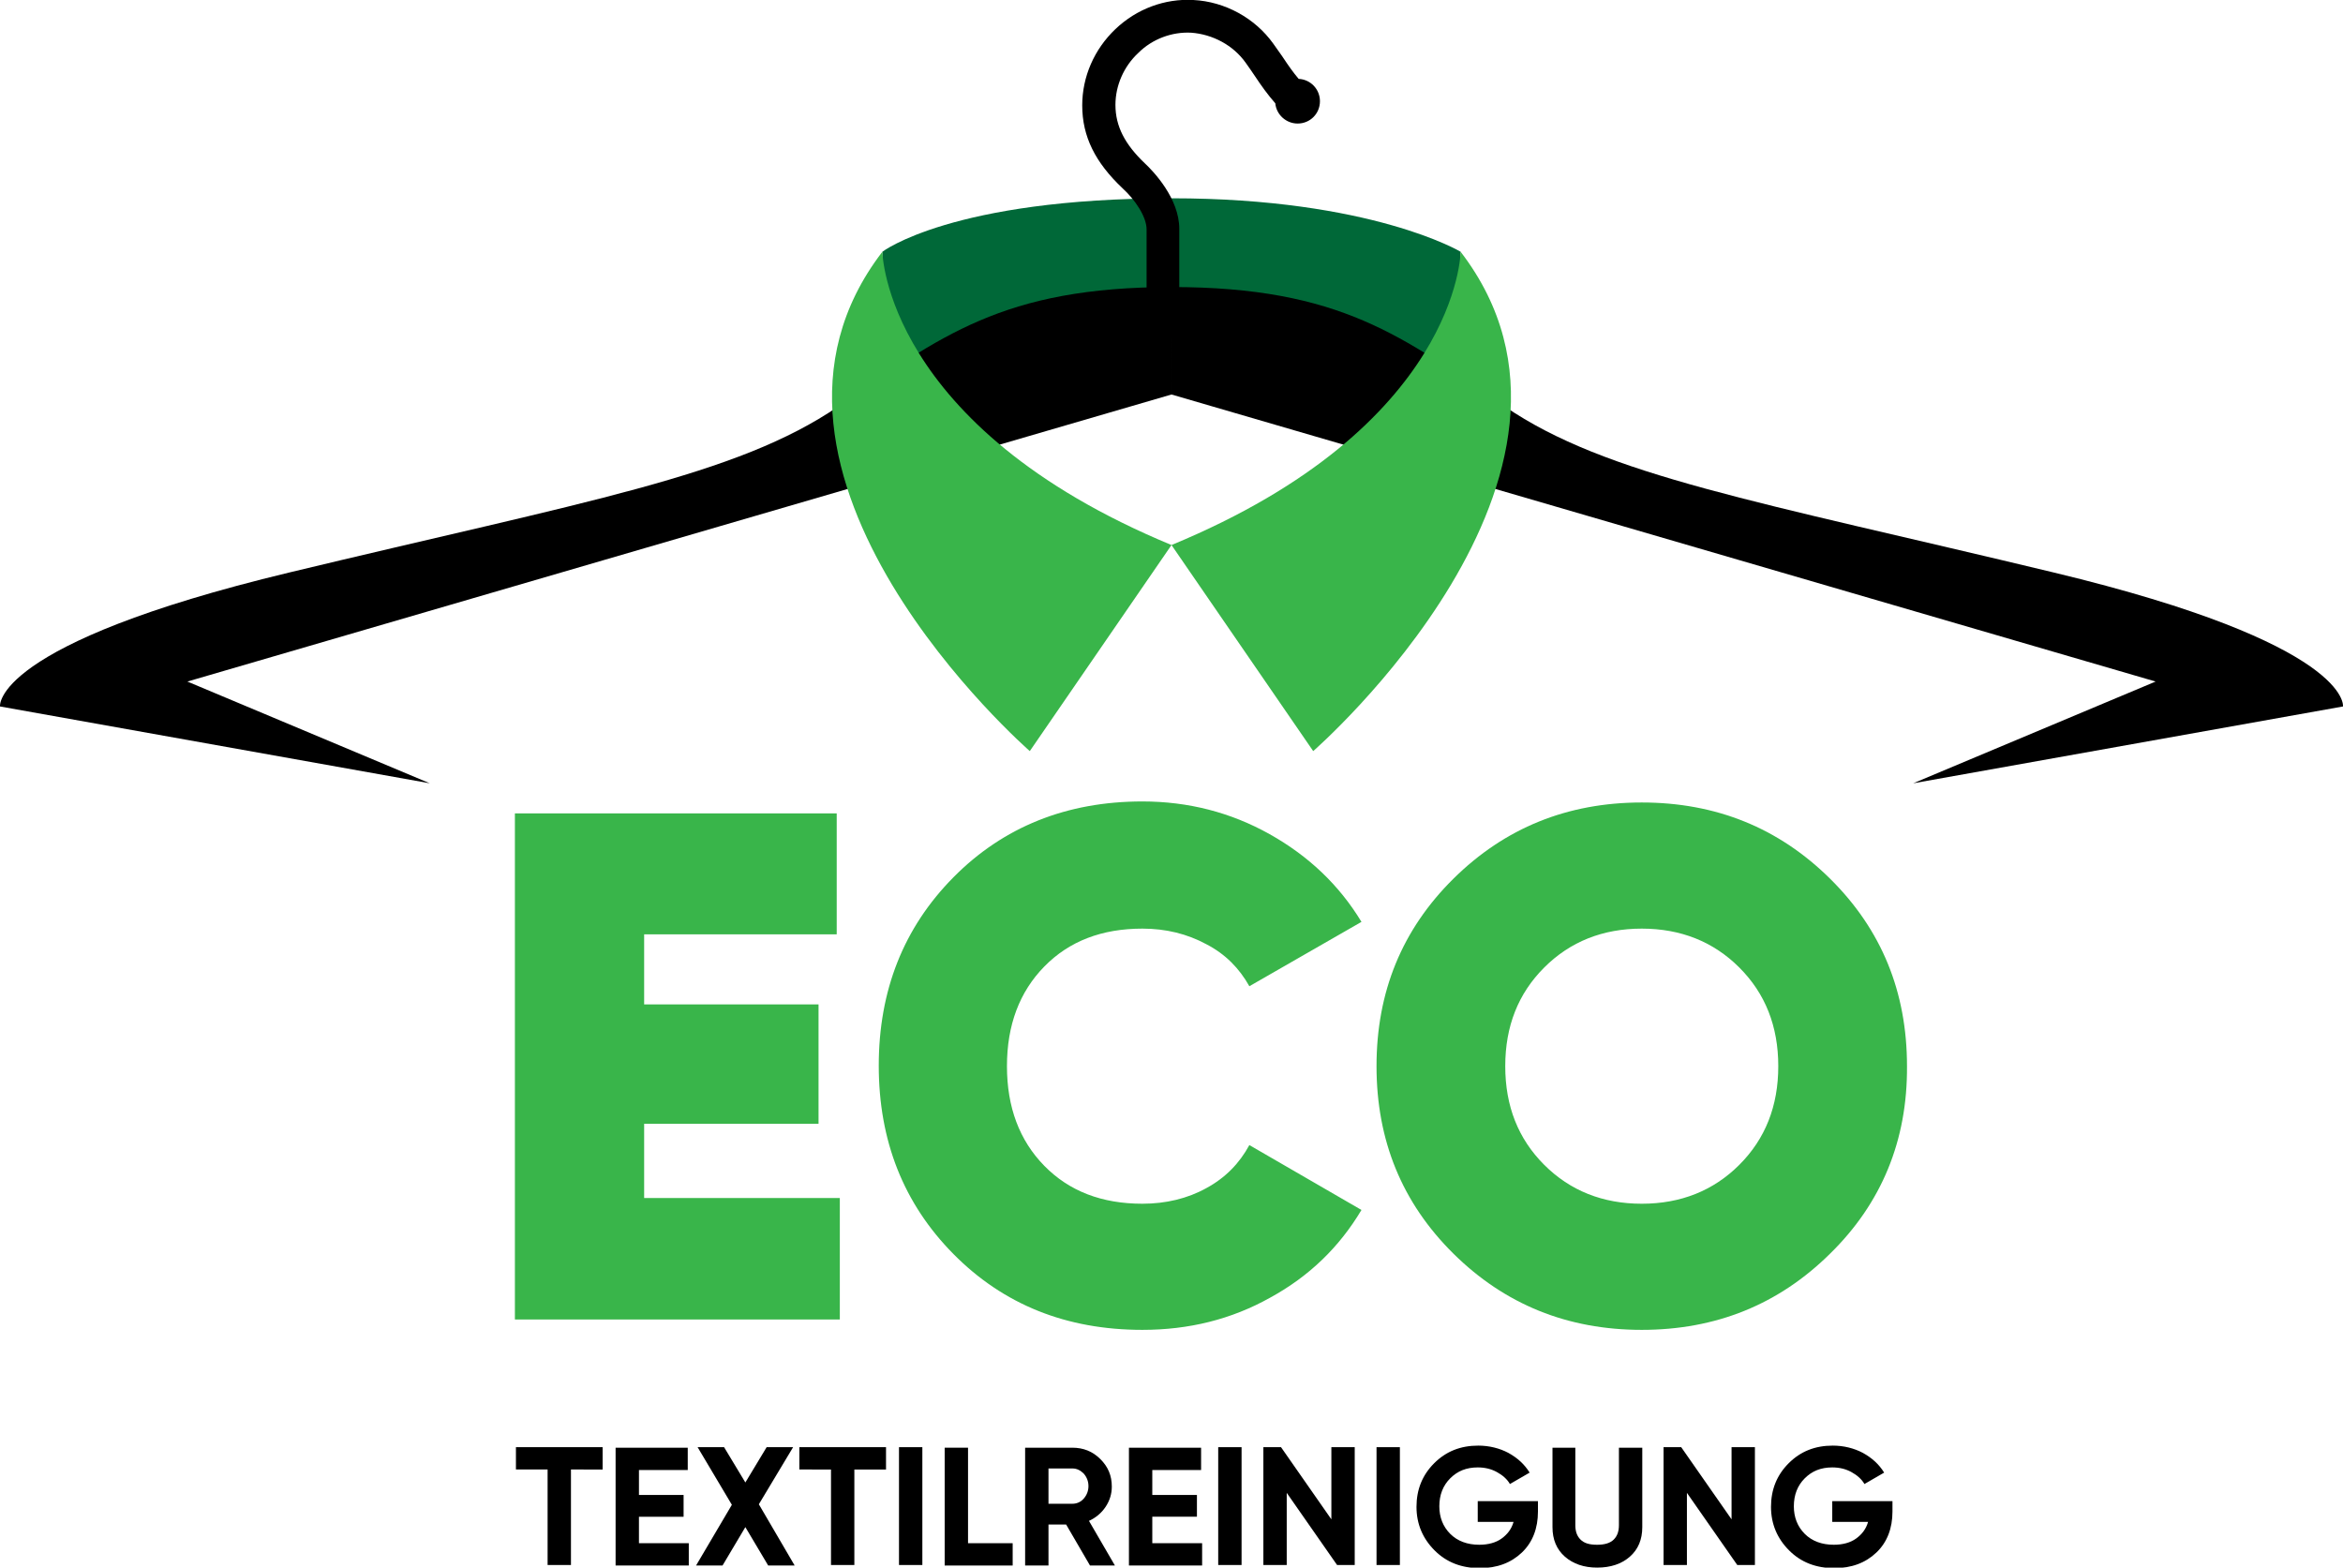 <?xml version="1.0" encoding="UTF-8"?> <!-- Generator: Adobe Illustrator 24.1.2, SVG Export Plug-In . SVG Version: 6.00 Build 0) --> <svg xmlns="http://www.w3.org/2000/svg" xmlns:xlink="http://www.w3.org/1999/xlink" id="Слой_1" x="0px" y="0px" viewBox="0 0 451.4 302" style="enable-background:new 0 0 451.4 302;" xml:space="preserve"> <style type="text/css"> .st0{fill:#006838;} .st1{fill:#39B54A;} </style> <g> <path class="st0" d="M170,48.5c0,0,13.4-10.3,55.7-10.3c38.5,0,55.7,10.3,55.7,10.3v23.6c0,0-32.6-6.8-55.7-6.8 c-25.5,0-55.7,6.8-55.7,6.8V48.5z"></path> <g> <g> <path class="st1" d="M124.1,230.8h37.7v23.4H99.2v-97.5h62v23.3h-37.1v13.5h33.6v23h-33.6V230.8z"></path> <path class="st1" d="M220.1,256.2c-14.7,0-26.8-4.9-36.4-14.6c-9.6-9.7-14.4-21.8-14.4-36.3s4.8-26.6,14.4-36.3 c9.6-9.7,21.8-14.6,36.4-14.6c8.8,0,17,2.1,24.5,6.3c7.5,4.2,13.4,9.8,17.7,16.9l-21.6,12.4c-1.9-3.4-4.6-6.2-8.3-8.1 c-3.7-2-7.8-3-12.3-3c-7.8,0-14.1,2.4-18.9,7.3c-4.8,4.9-7.2,11.3-7.2,19.2c0,7.9,2.4,14.3,7.2,19.2c4.8,4.9,11.1,7.3,18.9,7.3 c4.5,0,8.7-1,12.3-3c3.7-2,6.4-4.8,8.3-8.3l21.6,12.5c-4.3,7.2-10.1,12.8-17.6,16.9C237.2,254.2,229,256.2,220.1,256.2z"></path> <path class="st1" d="M352.6,241.5c-9.9,9.8-22,14.7-36.3,14.7c-14.3,0-26.4-4.9-36.3-14.7c-9.9-9.8-14.8-21.8-14.8-36.1 c0-14.3,4.9-26.3,14.8-36.1c9.9-9.8,22-14.7,36.3-14.7c14.3,0,26.4,4.9,36.3,14.7c9.9,9.8,14.8,21.8,14.8,36.1 C367.5,219.7,362.5,231.8,352.6,241.5z M297.5,224.4c5,5,11.3,7.5,18.8,7.5c7.5,0,13.8-2.5,18.8-7.5c5-5,7.5-11.3,7.5-19 c0-7.7-2.5-14-7.5-19c-5-5-11.3-7.5-18.8-7.5c-7.5,0-13.8,2.5-18.8,7.5c-5,5-7.5,11.3-7.5,19C290,213.1,292.5,219.4,297.5,224.4z "></path> </g> <g> <path d="M116.1,278.8v4.3H110v18.4h-4.5v-18.4h-6.1v-4.3H116.1z"></path> <path d="M123.1,297.3h9.6v4.3h-14.1v-22.7h13.9v4.3h-9.4v4.8h8.6v4.2h-8.6V297.3z"></path> <path d="M153.1,301.6H148l-4.4-7.4l-4.4,7.4h-5.1l6.9-11.7l-6.6-11.1h5.1l4.1,6.8l4.1-6.8h5.1l-6.6,11L153.1,301.6z"></path> <path d="M170.7,278.8v4.3h-6.1v18.4h-4.5v-18.4H154v-4.3H170.7z"></path> <path d="M173.2,278.8h4.5v22.7h-4.5V278.8z"></path> <path d="M186.4,297.3h8.7v4.3h-13.1v-22.7h4.5V297.3z"></path> <path d="M210,301.6l-4.6-7.9H202v7.9h-4.5v-22.7h9.1c2.1,0,3.9,0.7,5.4,2.2c1.5,1.5,2.2,3.2,2.2,5.3c0,1.4-0.4,2.7-1.2,3.9 s-1.9,2.1-3.2,2.7l5,8.6H210z M202,283v6.7h4.6c0.8,0,1.6-0.3,2.2-1c0.6-0.7,0.9-1.5,0.9-2.4c0-0.9-0.3-1.7-0.9-2.4 c-0.6-0.6-1.3-1-2.2-1H202z"></path> <path d="M222,297.3h9.6v4.3h-14.1v-22.7h13.9v4.3H222v4.8h8.6v4.2H222V297.3z"></path> <path d="M234.7,278.8h4.5v22.7h-4.5V278.8z"></path> <path d="M256.5,278.8h4.5v22.7h-3.4l-9.7-13.9v13.9h-4.5v-22.7h3.4l9.7,13.9V278.8z"></path> <path d="M265.2,278.8h4.5v22.7h-4.5V278.8z"></path> <path d="M296.3,289.4v1.8c0,3.2-1,5.9-3.1,7.9c-2.1,2-4.8,3-8.1,3c-3.5,0-6.4-1.1-8.7-3.4c-2.3-2.3-3.5-5.1-3.5-8.4 c0-3.3,1.1-6.1,3.4-8.4c2.3-2.3,5.1-3.4,8.5-3.4c2.1,0,4.1,0.5,5.8,1.4c1.8,1,3.1,2.2,4.1,3.8l-3.8,2.2c-0.5-0.9-1.4-1.7-2.5-2.3 c-1.1-0.6-2.3-0.9-3.7-0.9c-2.2,0-3.9,0.7-5.3,2.1c-1.4,1.4-2.1,3.2-2.1,5.4c0,2.1,0.7,3.9,2.1,5.3c1.4,1.4,3.3,2.1,5.6,2.1 c1.7,0,3.2-0.4,4.3-1.2s1.9-1.8,2.3-3.2h-6.9v-4H296.3z"></path> <path d="M307.7,302c-2.5,0-4.6-0.7-6.2-2.1c-1.6-1.4-2.4-3.3-2.4-5.7v-15.3h4.4v14.9c0,1.2,0.3,2.1,1,2.8c0.7,0.7,1.7,1,3.2,1 c1.4,0,2.5-0.3,3.2-1c0.7-0.7,1-1.6,1-2.8v-14.9h4.5v15.3c0,2.4-0.8,4.3-2.4,5.7C312.4,301.3,310.3,302,307.7,302z"></path> <path d="M333.6,278.8h4.5v22.7h-3.4l-9.7-13.9v13.9h-4.5v-22.7h3.4l9.7,13.9V278.8z"></path> <path d="M364.6,289.4v1.8c0,3.2-1,5.9-3.1,7.9c-2.1,2-4.8,3-8.1,3c-3.5,0-6.4-1.1-8.7-3.4c-2.3-2.3-3.5-5.1-3.5-8.4 c0-3.3,1.1-6.1,3.4-8.4c2.3-2.3,5.1-3.4,8.5-3.4c2.1,0,4.1,0.5,5.8,1.4c1.8,1,3.1,2.2,4.1,3.8l-3.8,2.2c-0.5-0.9-1.4-1.7-2.5-2.3 c-1.1-0.6-2.3-0.9-3.7-0.9c-2.2,0-3.9,0.7-5.3,2.1c-1.4,1.4-2.1,3.2-2.1,5.4c0,2.1,0.7,3.9,2.1,5.3c1.4,1.4,3.3,2.1,5.6,2.1 c1.7,0,3.2-0.4,4.3-1.2s1.9-1.8,2.3-3.2h-6.9v-4H364.6z"></path> </g> </g> <g> <path d="M0,136.1c0,0-1.7-12,55.7-25.8s86.2-18.6,105.8-32s31.6-23,64.2-23V76L36.1,131.3l46.7,19.6L0,136.1z"></path> <path d="M451.4,136.1c0,0,1.7-12-55.7-25.8s-86.2-18.6-105.8-32s-31.6-23-64.2-23V76l189.6,55.3l-46.7,19.6L451.4,136.1z"></path> <g> <g> <path d="M250,17.1c-0.2,0-0.4,0-0.5,0.1c-1.4-1.5-2.6-3.2-3.7-4.9c-0.6-0.9-1.2-1.8-1.9-2.7c-3.3-4.5-8.5-7.4-14.1-7.7 c-5-0.3-10,1.6-13.7,5.1c-3.7,3.5-5.8,8.4-5.8,13.4c0,5.4,2.3,10.1,7.2,14.7c2.4,2.2,5.1,6,5.1,9.2v14h2.9c0,0,0,0,0,0v-14 c0-4.1-3.1-8.5-6-11.3c-4.4-4.1-6.3-8-6.3-12.6c0-4.2,1.8-8.3,4.9-11.3c3.1-3,7.3-4.6,11.6-4.4c4.7,0.3,9.1,2.7,11.9,6.5 c0.6,0.9,1.2,1.8,1.8,2.6c1.2,1.8,2.5,3.7,4.2,5.5c0,0.1,0,0.2,0,0.3c0,1.4,1.1,2.5,2.5,2.5c1.4,0,2.5-1.1,2.5-2.5 C252.5,18.2,251.4,17.1,250,17.1z"></path> <path d="M229.9,60h-9V44.2c0-2.5-2.3-5.8-4.6-7.9c-5.3-5-7.8-10-7.8-16c0-5.5,2.3-10.8,6.4-14.7c4.1-3.9,9.5-5.9,15-5.6 c6.1,0.3,11.9,3.5,15.4,8.4c0.6,0.8,1.1,1.6,1.7,2.4l0.2,0.3c1,1.5,1.9,2.8,3,4.1c2.3,0.1,4.1,2,4.1,4.3c0,2.4-1.9,4.3-4.3,4.3 c-2.2,0-4.1-1.7-4.3-3.9c-1.5-1.7-2.7-3.4-3.9-5.2c-0.7-1-1.2-1.8-1.8-2.6c-2.4-3.4-6.4-5.5-10.5-5.8c-3.7-0.2-7.5,1.2-10.2,3.9 c-2.8,2.6-4.4,6.3-4.4,10c0,4.1,1.8,7.6,5.7,11.3c1.6,1.5,6.6,6.7,6.6,12.6v13.3L229.9,60z M249.3,19.6c0,0.4,0.3,0.6,0.7,0.6 c0.4,0,0.7-0.3,0.7-0.7c0-0.4-0.3-0.7-0.7-0.7c-0.1,0-0.1,0-0.2,0l-0.5,0.1v0.3C249.4,19.4,249.3,19.5,249.3,19.6z"></path> </g> </g> </g> <path class="st1" d="M225.7,105l-27.3,39.7c0,0-61.3-53.4-28.4-96.2C170,48.5,170.4,82.1,225.7,105z"></path> <path class="st1" d="M225.7,105l27.3,39.7c0,0,61.3-53.4,28.4-96.2C281.4,48.5,281.1,82.1,225.7,105z"></path> </g> </svg> 